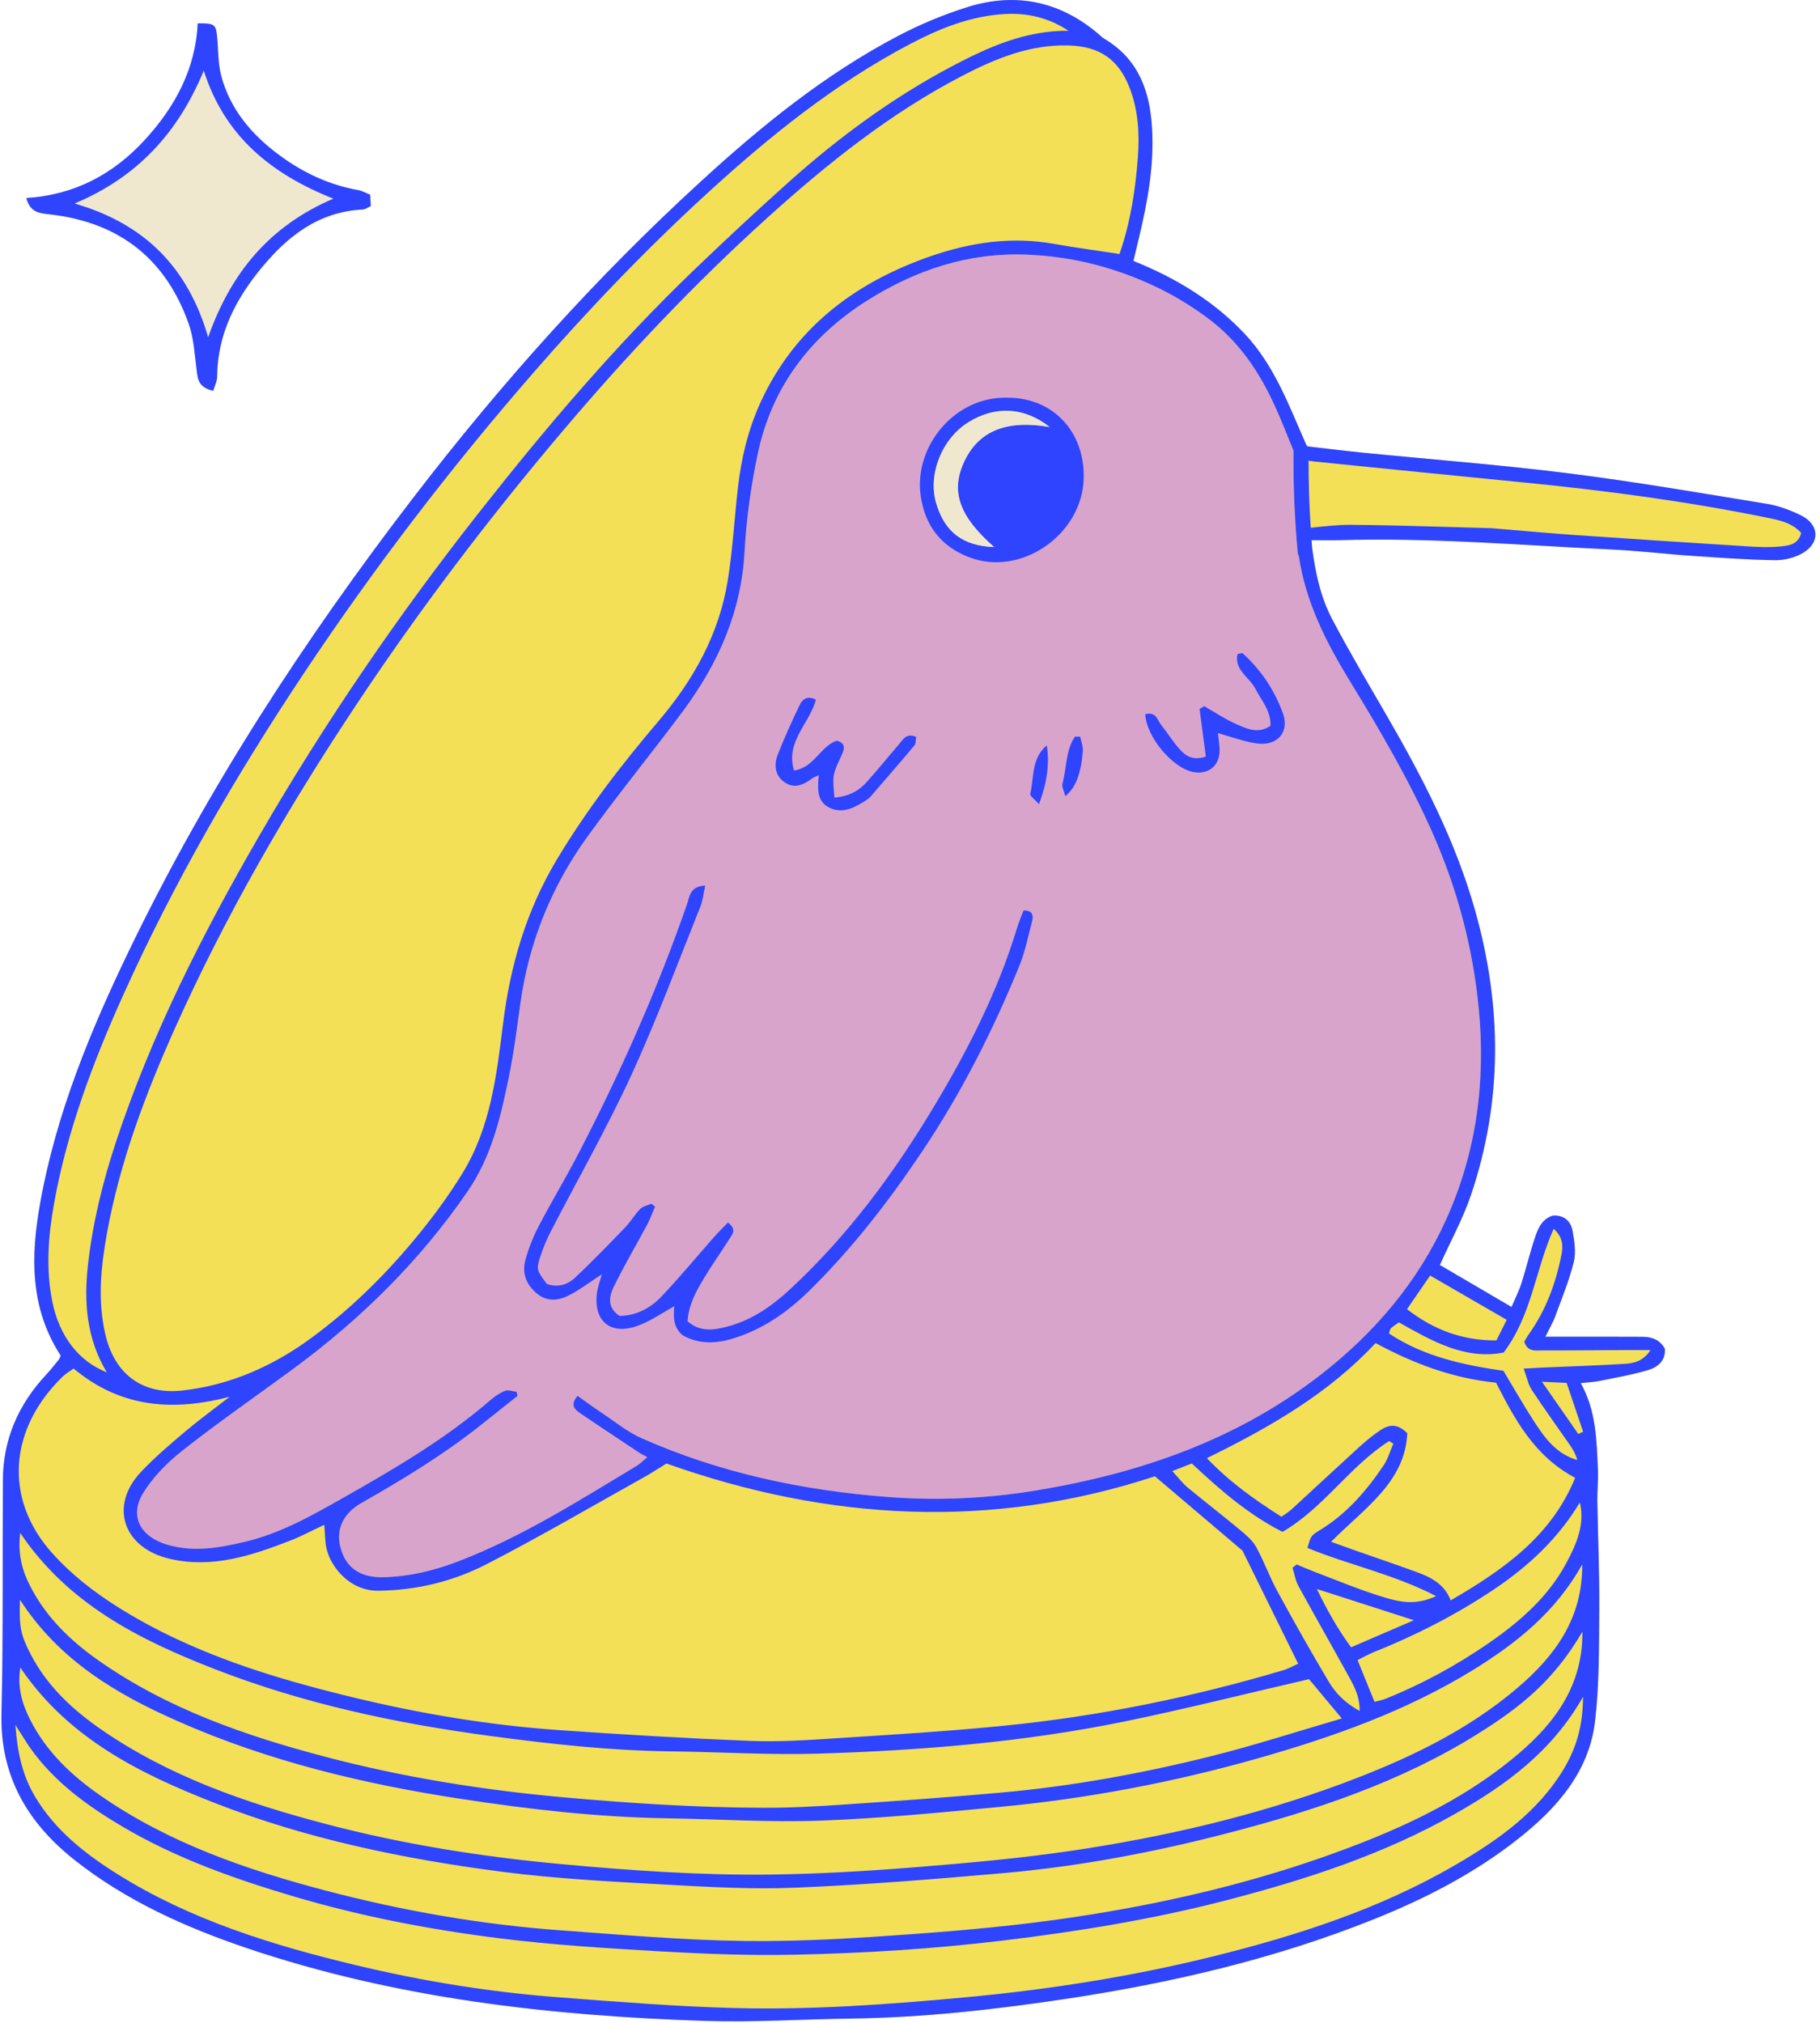 <svg width="252" height="280" viewBox="0 0 252 280" fill="none" xmlns="http://www.w3.org/2000/svg">
<path d="M249.413 71.36C247.941 70.63 246.315 70.02 244.689 69.75C235.517 68.25 226.345 66.67 217.122 65.51C207.621 64.32 198.048 63.59 188.517 62.64C186.139 62.4 183.771 62.1 181.033 61.79C180.992 61.72 180.951 61.66 180.889 61.61C178.511 56.28 176.514 50.63 172.325 46.19C168.084 41.7 162.927 38.53 156.936 36.12C157.224 34.9 157.461 33.94 157.687 32.98C158.892 27.94 159.839 22.86 159.509 17.65C159.2 12.65 157.667 8.22 152.962 5.4C152.571 5.17 152.252 4.82 151.892 4.53C146.56 0.1 140.476 -1.09 133.858 1.01C130.605 2.04 127.393 3.38 124.377 4.96C114.207 10.29 105.406 17.45 97.048 25.11C82.41 38.49 69.286 53.2 57.273 68.83C42.172 88.48 28.729 109.12 17.983 131.35C12.547 142.59 7.802 154.09 5.579 166.43C4.241 173.83 4.107 181.02 8.399 187.63C8.296 187.88 8.255 188.07 8.142 188.2C7.565 188.91 6.999 189.64 6.371 190.31C2.522 194.44 0.432 199.26 0.401 204.85C0.329 215.63 0.463 226.42 0.206 237.19C-0 245.82 3.777 252.33 10.479 257.58C17.54 263.12 25.641 266.76 34.133 269.64C54.679 276.59 76.007 279.02 97.593 279.73C104.284 279.95 111.006 279.5 117.717 279.41C127.805 279.28 137.8 278.16 147.744 276.66C162.237 274.47 176.442 271.16 190.05 265.73C197.245 262.86 204.08 259.35 210.143 254.58C215.558 250.32 220.025 245.26 220.849 238.27C221.446 233.18 221.394 228.01 221.435 222.88C221.477 217.83 221.25 212.78 221.168 207.74C221.147 206.31 221.322 204.87 221.25 203.44C221.065 199.4 221.034 195.33 218.872 191.45C219.994 191.32 220.735 191.3 221.446 191.15C223.71 190.69 226.006 190.3 228.209 189.64C229.567 189.24 230.658 188.3 230.514 186.68C229.835 185.46 228.754 185.05 227.457 185.04C226.057 185.03 224.657 185.03 223.257 185.03C220.293 185.03 217.328 185.03 213.973 185.03C214.528 183.89 215.033 183.05 215.362 182.14C216.268 179.67 217.277 177.22 217.905 174.69C218.234 173.35 217.997 171.82 217.75 170.42C217.514 169.07 216.608 168.16 215.002 168.26C213.468 168.76 212.943 170.07 212.521 171.35C211.831 173.41 211.327 175.54 210.668 177.61C210.329 178.68 209.804 179.7 209.289 180.91C205.748 178.84 202.526 176.95 199.366 175.1C200.9 171.69 202.588 168.63 203.679 165.39C208.074 152.37 207.961 139.23 204.255 126.07C201.558 116.47 196.998 107.67 192.006 99.05C189.453 94.63 186.839 90.24 184.461 85.72C182.896 82.75 182.165 79.51 181.692 75.94C181.661 75.55 181.63 75.16 181.599 74.77C183.081 74.77 184.265 74.8 185.439 74.77C198.038 74.39 210.596 75.47 223.154 76.06C226.87 76.23 230.576 76.69 234.292 76.94C238.101 77.2 241.92 77.48 245.728 77.54C247.056 77.56 248.559 77.19 249.681 76.51C252.049 75.09 251.874 72.59 249.413 71.36Z" fill="#F3E056"/>
<path d="M216.505 244.89C212.943 250.8 207.467 254.68 201.579 258.11C191.08 264.23 179.592 267.93 167.826 270.84C156.534 273.63 145.057 275.42 133.446 276.49C122.864 277.47 112.272 278.23 101.649 277.95C93.558 277.74 85.478 277.08 77.407 276.47C67.927 275.76 58.56 274.24 49.327 272.03C37.705 269.25 26.351 265.75 16.191 259.37C11.703 256.55 7.607 253.3 4.858 248.7C3.129 245.8 2.419 242.68 2.13 238.76C3.036 240.16 3.582 241.1 4.21 241.99C7.514 246.64 12.053 249.94 16.943 252.83C24.323 257.19 32.373 260.04 40.587 262.48C49.954 265.26 59.558 267.1 69.245 268.31C76.615 269.23 84.067 269.68 91.489 270.11C97.624 270.46 103.78 270.7 109.915 270.57C119.591 270.37 129.246 269.77 138.87 268.61C149.329 267.35 159.694 265.66 169.865 263.02C180.868 260.16 191.635 256.67 201.548 251.03C208.538 247.06 214.899 242.44 219.191 234.87C219.181 238.85 218.255 241.98 216.505 244.89Z" fill="#F3E056"/>
<path d="M186.952 94.36C191.059 101.06 195.012 107.82 198.213 114.98C201.734 122.85 203.916 131.03 204.75 139.58C205.727 149.68 204.441 159.48 200.251 168.77C196.412 177.29 190.483 184.34 183.009 190.18C171.429 199.23 157.996 203.9 143.523 206.3C136.668 207.44 129.761 207.74 122.905 207.21C111.15 206.31 99.673 203.88 88.875 199.09C86.785 198.17 84.973 196.65 83.048 195.38C82.009 194.69 81.01 193.94 79.971 193.21C78.838 194.51 79.631 195.14 80.382 195.65C83.048 197.47 85.745 199.24 88.432 201.03C88.731 201.23 89.06 201.39 89.616 201.7C89.06 202.17 88.658 202.6 88.164 202.9C80.156 207.71 72.271 212.74 63.46 216.12C60.155 217.39 56.748 218.22 53.145 218.32C49.306 218.42 47.813 216.48 47.206 214.43C46.434 211.84 47.402 209.55 50.068 208.03C55.709 204.82 61.236 201.47 66.321 197.46C68.102 196.05 69.883 194.64 71.664 193.22C71.612 193.03 71.571 192.84 71.52 192.65C70.984 192.59 70.367 192.34 69.934 192.51C69.173 192.82 68.462 193.31 67.845 193.85C61.669 199.18 54.648 203.29 47.546 207.31C43.192 209.78 38.848 212.25 33.886 213.42C30.345 214.26 26.784 214.89 23.14 213.81C19.465 212.72 17.88 209.89 19.805 206.7C21.184 204.42 23.222 202.39 25.363 200.71C30.283 196.84 35.451 193.26 40.505 189.55C49.944 182.61 58.138 174.55 64.736 164.93C68.112 160.01 69.348 154.51 70.49 148.93C71.18 145.56 71.592 142.14 72.075 138.74C73.259 130.42 76.327 122.78 81.257 115.93C85.529 110 90.182 104.33 94.546 98.46C99.436 91.88 102.637 84.71 103.09 76.42C103.337 71.83 103.986 67.21 104.943 62.71C106.878 53.68 112.056 46.68 120.013 41.64C126.745 37.38 134.094 34.92 142.165 35.25C146.683 35.43 151.089 36.25 155.484 37.81C159.869 39.37 163.76 41.43 167.374 44.15C171.625 47.34 174.425 51.58 176.555 56.28C177.451 58.25 178.244 60.28 179.098 62.38C179.057 67.1 179.252 71.82 179.685 76.52C179.705 76.69 179.757 76.84 179.839 76.96C180.765 83.32 183.627 88.94 186.952 94.36Z" fill="#D8A4CC"/>
<path d="M29.522 54.1C27.432 53.61 27.381 52.45 27.226 51.23C26.948 49.09 26.845 46.86 26.135 44.84C23.006 35.96 16.644 30.79 6.958 29.68C5.579 29.52 4.179 29.49 3.644 27.41C10.376 26.98 15.687 24.09 19.99 19.43C24.251 14.81 27.092 9.52 27.37 3.23C29.707 3.21 29.892 3.35 30.067 5.13C30.242 6.92 30.17 8.78 30.633 10.5C31.869 15.16 34.885 18.7 38.776 21.55C42.008 23.92 45.6 25.61 49.625 26.32C50.15 26.41 50.644 26.71 51.251 26.95C51.282 27.48 51.313 27.98 51.344 28.53C50.891 28.73 50.572 28.98 50.243 29C44.139 29.3 39.877 32.65 36.264 37.01C32.61 41.41 30.119 46.27 30.067 52.09C30.078 52.75 29.727 53.39 29.522 54.1Z" fill="#F0E8CE"/>
<path d="M93.352 180.82L93.476 180.69L93.342 180.81L93.352 180.82Z" fill="#2E44FF"/>
<path d="M83.264 176.43L83.368 176.37L83.295 176.46L83.264 176.43Z" fill="#2E44FF"/>
<path d="M249.413 71.36C247.941 70.63 246.315 70.02 244.689 69.75C235.517 68.25 226.345 66.67 217.122 65.51C207.621 64.32 198.048 63.59 188.517 62.64C186.139 62.4 183.771 62.1 181.033 61.79C180.992 61.72 180.951 61.66 180.889 61.61C178.511 56.28 176.514 50.63 172.325 46.19C168.084 41.7 162.927 38.53 156.936 36.12C157.224 34.9 157.461 33.94 157.687 32.98C158.892 27.94 159.839 22.86 159.509 17.65C159.2 12.65 157.667 8.22 152.962 5.4C152.571 5.17 152.252 4.82 151.892 4.53C146.56 0.1 140.476 -1.09 133.858 1.01C130.605 2.04 127.393 3.38 124.377 4.96C114.207 10.29 105.406 17.45 97.048 25.11C82.41 38.49 69.286 53.2 57.273 68.83C42.172 88.48 28.729 109.12 17.983 131.35C12.547 142.59 7.802 154.09 5.579 166.43C4.241 173.83 4.107 181.02 8.399 187.63C8.296 187.88 8.255 188.07 8.142 188.2C7.565 188.91 6.999 189.64 6.371 190.31C2.522 194.44 0.432 199.26 0.401 204.85C0.329 215.63 0.463 226.42 0.206 237.19C-0 245.82 3.777 252.33 10.479 257.58C17.54 263.12 25.641 266.76 34.133 269.64C54.679 276.59 76.007 279.02 97.593 279.73C104.284 279.95 111.006 279.5 117.717 279.41C127.805 279.28 137.8 278.16 147.744 276.66C162.237 274.47 176.442 271.16 190.05 265.73C197.245 262.86 204.08 259.35 210.143 254.58C215.558 250.32 220.025 245.26 220.849 238.27C221.446 233.18 221.394 228.01 221.435 222.88C221.477 217.83 221.25 212.78 221.168 207.74C221.147 206.31 221.322 204.87 221.25 203.44C221.065 199.4 221.034 195.33 218.872 191.45C219.994 191.32 220.735 191.3 221.446 191.15C223.71 190.69 226.006 190.3 228.209 189.64C229.567 189.24 230.658 188.3 230.514 186.68C229.835 185.46 228.754 185.05 227.457 185.04C226.057 185.03 224.657 185.03 223.257 185.03C220.293 185.03 217.328 185.03 213.973 185.03C214.528 183.89 215.033 183.05 215.362 182.14C216.268 179.67 217.277 177.22 217.905 174.69C218.234 173.35 217.997 171.82 217.75 170.42C217.514 169.07 216.608 168.16 215.002 168.26C213.468 168.76 212.943 170.07 212.521 171.35C211.831 173.41 211.327 175.54 210.668 177.61C210.329 178.68 209.804 179.7 209.289 180.91C205.748 178.84 202.526 176.95 199.366 175.1C200.9 171.69 202.588 168.63 203.679 165.39C208.074 152.37 207.961 139.23 204.255 126.07C201.558 116.47 196.998 107.67 192.006 99.05C189.453 94.63 186.839 90.24 184.461 85.72C182.896 82.75 182.165 79.51 181.692 75.94C181.661 75.55 181.63 75.16 181.599 74.77C183.081 74.77 184.265 74.8 185.439 74.77C198.038 74.39 210.596 75.47 223.154 76.06C226.87 76.23 230.576 76.69 234.292 76.94C238.101 77.2 241.92 77.48 245.728 77.54C247.056 77.56 248.559 77.19 249.681 76.51C252.049 75.09 251.874 72.59 249.413 71.36ZM156.4 12.14C157.615 15.25 157.79 18.52 157.553 21.78C157.214 26.28 156.534 30.74 155.011 35.16C151.81 34.67 148.866 34.28 145.952 33.76C140.085 32.7 134.382 33.56 128.906 35.45C118.304 39.12 109.987 45.45 105.293 55.72C103.574 59.49 102.637 63.44 102.174 67.5C101.68 71.81 101.453 76.16 100.753 80.43C99.559 87.77 96.039 94.11 91.201 99.79C86.023 105.87 81.175 112.18 77.088 119C72.899 125.99 70.665 133.59 69.667 141.59C68.771 148.78 67.948 156.04 64.026 162.42C61.977 165.75 59.61 168.93 57.088 171.93C52.96 176.85 48.349 181.35 43.12 185.19C37.829 189.08 31.889 191.73 25.281 192.47C19.805 193.09 15.893 190.31 14.586 184.71C13.495 180.03 13.968 175.36 14.812 170.69C16.603 160.82 20.124 151.48 24.221 142.34C31.241 126.7 39.815 111.87 49.337 97.55C58.035 84.45 67.546 71.92 77.737 59.87C86.62 49.36 96.059 39.34 106.322 30.08C114.598 22.61 123.307 15.64 133.343 10.44C137.882 8.09 142.607 6.15 147.939 6.29C152.242 6.41 154.867 8.2 156.4 12.14ZM7.257 180.24C6.32 175.62 6.68 171.05 7.504 166.48C9.305 156.51 12.856 147.09 17.005 137.86C24.004 122.3 32.527 107.54 42.008 93.3C51.684 78.76 62.297 64.87 73.815 51.64C81.412 42.91 89.4 34.55 97.964 26.72C106.538 18.88 115.566 11.59 125.983 6.11C130.1 3.95 134.393 2.2 139.169 1.94C142.329 1.77 145.253 2.48 147.949 4.26C142 4.2 136.832 6.52 131.819 9.17C123.585 13.52 116.163 18.99 109.276 25.14C104.819 29.12 100.445 33.2 96.132 37.34C85.344 47.68 75.74 59 66.548 70.66C55.245 84.99 44.983 99.99 35.873 115.73C28.05 129.25 21.009 143.13 16.099 157.94C14.236 163.55 12.825 169.27 12.177 175.13C11.611 180.23 11.961 185.27 14.791 189.96C10.849 188.43 8.193 184.85 7.257 180.24ZM8.677 190.55C9.058 190.18 9.542 189.9 10.19 189.43C16.737 194.89 23.942 195.38 31.807 193.34C29.758 194.93 27.669 196.45 25.692 198.11C23.582 199.89 21.472 201.69 19.578 203.68C15.039 208.44 17.056 214.32 23.582 215.79C29.47 217.12 34.813 215.32 40.124 213.28C41.668 212.69 43.13 211.89 44.9 211.06C44.972 212.06 45.014 212.83 45.086 213.59C45.364 216.56 48.297 220.23 52.353 220.19C57.726 220.13 62.76 218.89 67.382 216.51C74.71 212.74 81.813 208.58 89.008 204.57C90.058 203.99 91.057 203.33 92.282 202.58C114.619 210.51 137.265 211.8 159.911 204.35C163.884 207.72 167.662 210.92 172.036 214.64C174.322 219.28 176.967 224.66 179.746 230.29C179.098 230.58 178.408 230.98 177.657 231.2C164.975 234.96 152.046 237.59 138.86 238.89C131.181 239.65 123.461 240.12 115.751 240.61C111.85 240.86 107.928 241.13 104.027 240.98C95.102 240.62 86.178 240.1 77.263 239.47C67.773 238.8 58.416 237.24 49.182 235.02C37.664 232.25 26.382 228.79 16.305 222.44C12.939 220.32 9.84 217.91 7.174 214.92C0.463 207.4 1.276 197.73 8.677 190.55ZM218.687 208.12C218.718 208.07 218.738 208.04 218.759 208.01C219.459 211.03 218.286 213.7 216.927 216.26C214.446 220.96 210.524 224.4 206.16 227.42C201.672 230.52 196.895 233.12 191.81 235.16C191.399 235.32 190.956 235.4 190.318 235.57C189.546 233.66 188.805 231.85 187.971 229.79C188.764 229.4 189.453 229 190.184 228.7C196.051 226.36 201.631 223.5 206.86 220C211.667 216.78 215.774 212.92 218.738 207.99C218.8 207.85 218.862 207.71 218.687 208.12ZM210.154 233.6C202.979 239.73 194.487 243.68 185.655 246.95C173.694 251.37 161.29 254.25 148.67 256.14C141.413 257.22 134.084 257.87 126.765 258.46C120.002 259 113.209 259.4 106.415 259.48C96.821 259.58 87.258 258.91 77.706 258.03C66.661 257.01 55.76 255.28 45.055 252.46C34.03 249.56 23.356 245.87 13.947 239.35C9.954 236.58 6.505 233.33 4.261 229.01C2.861 226.3 2.635 225.24 2.769 221.44C8.193 229.84 16.13 234.51 24.694 238.28C37.16 243.78 50.325 246.94 63.81 249C73.29 250.45 82.801 251.54 92.405 251.69C99.487 251.8 106.569 252.27 113.631 252.01C121.989 251.7 130.327 250.88 138.654 250.09C150.626 248.95 162.412 246.71 173.961 243.45C184.451 240.48 194.682 236.87 203.988 231.14C210.02 227.42 215.424 223.11 219.078 216.54C219.14 224.01 215.321 229.19 210.154 233.6ZM219.099 225.86C219.181 233.2 215.393 238.38 210.246 242.76C202.258 249.55 192.757 253.72 182.876 257.17C171.8 261.03 160.384 263.61 148.783 265.36C141.444 266.47 134.012 267.16 126.601 267.7C118.808 268.27 110.975 268.77 103.172 268.67C94.721 268.57 86.27 267.82 77.819 267.21C66.754 266.42 55.863 264.52 45.158 261.71C34.041 258.79 23.273 255.07 13.803 248.47C9.82 245.69 6.392 242.41 4.189 238.07C3.067 235.86 2.377 233.57 2.82 230.83C9.408 240.57 19.29 245.49 29.769 249.58C42.553 254.57 55.945 257.33 69.533 259.09C76.996 260.06 84.541 260.44 92.066 260.86C98.108 261.2 104.181 261.54 110.213 261.29C119.786 260.89 129.339 260.12 138.881 259.28C149.38 258.36 159.705 256.41 169.885 253.77C182.073 250.61 193.982 246.67 204.677 239.96C210.349 236.41 215.105 232.73 219.099 225.86ZM2.799 212.19C9.429 222.01 19.228 226.94 29.614 230.99C41.956 235.81 54.864 238.56 68.02 240.31C76.244 241.41 84.469 242.32 92.776 242.42C99.58 242.5 106.384 242.94 113.178 242.74C127.434 242.31 141.65 241.16 155.639 238.3C164.1 236.57 172.479 234.45 181.249 232.43C182.484 233.91 183.998 235.72 185.789 237.87C179.654 239.66 173.683 241.6 167.59 243.12C158.037 245.5 148.33 247.27 138.5 248.14C131.366 248.78 124.223 249.29 117.079 249.77C113.27 250.03 109.451 250.25 105.643 250.23C96.327 250.2 87.042 249.6 77.768 248.76C66.712 247.75 55.812 246.01 45.106 243.19C33.989 240.27 23.222 236.54 13.752 229.92C9.768 227.13 6.351 223.84 4.158 219.5C3.057 217.37 2.45 215.12 2.799 212.19ZM187.075 228.02C185.15 225.41 183.689 222.73 182.351 219.98L182.258 219.88L182.371 219.96C186.756 221.37 191.152 222.78 195.773 224.27C192.953 225.48 190.133 226.7 187.075 228.02ZM200.869 221.52C199.953 219.18 198.028 218.29 196.01 217.55C193.046 216.47 190.05 215.46 187.065 214.41C186.211 214.11 185.367 213.79 184.306 213.41C188.959 208.73 194.549 205.15 194.857 198.39C193.437 196.95 192.263 197.24 191.203 197.92C190.122 198.62 189.134 199.45 188.177 200.32C185.048 203.17 181.959 206.06 178.841 208.92C178.449 209.28 177.976 209.56 177.43 209.95C173.807 207.64 170.359 205.24 167.106 201.84C175.835 197.56 183.967 192.89 190.462 185.91C195.732 188.74 201.095 190.78 207.148 191.39C209.732 196.45 212.429 201.55 218.1 204.56C214.796 212.64 208.198 217.27 200.869 221.52ZM177.574 212.04C183.308 208.72 186.859 202.96 192.346 199.47C192.541 199.59 192.737 199.71 192.922 199.83C192.48 200.84 192.181 201.94 191.574 202.84C189.216 206.35 186.468 209.53 182.762 211.8C181.517 212.56 181.527 212.56 181.033 214.26C186.653 216.6 192.799 217.82 198.841 220.93C196.01 222.26 193.828 221.74 191.852 221.16C188.486 220.17 185.243 218.79 181.949 217.55C181.136 217.24 180.343 216.88 179.54 216.55C179.345 216.7 179.16 216.86 178.964 217.01C179.232 217.86 179.376 218.79 179.798 219.56C182.114 223.79 184.512 227.98 186.839 232.21C187.549 233.51 188.269 234.85 188.269 236.84C186.211 235.7 184.934 234.38 184.018 232.84C181.548 228.7 179.18 224.5 176.874 220.27C175.783 218.28 175.022 216.11 173.93 214.13C173.426 213.22 172.541 212.47 171.707 211.78C169.309 209.78 166.828 207.87 164.419 205.88C163.73 205.31 163.184 204.56 162.319 203.63C163.38 203.22 164.172 202.91 165.016 202.57C168.907 206.2 172.757 209.58 177.574 212.04ZM216.505 244.89C212.943 250.8 207.467 254.68 201.579 258.11C191.08 264.23 179.592 267.93 167.826 270.84C156.534 273.63 145.057 275.42 133.446 276.49C122.864 277.47 112.272 278.23 101.649 277.95C93.558 277.74 85.478 277.08 77.407 276.47C67.927 275.76 58.56 274.24 49.327 272.03C37.705 269.25 26.351 265.75 16.192 259.37C11.704 256.55 7.607 253.3 4.858 248.7C3.129 245.8 2.419 242.68 2.13 238.76C3.036 240.16 3.582 241.1 4.21 241.99C7.514 246.64 12.053 249.94 16.943 252.83C24.323 257.19 32.373 260.04 40.587 262.48C49.954 265.26 59.558 267.1 69.245 268.31C76.615 269.23 84.067 269.68 91.489 270.11C97.624 270.46 103.78 270.7 109.915 270.57C119.591 270.37 129.246 269.77 138.871 268.61C149.329 267.35 159.694 265.66 169.865 263.02C180.868 260.16 191.635 256.67 201.548 251.03C208.538 247.06 214.899 242.44 219.191 234.87C219.181 238.85 218.255 241.98 216.505 244.89ZM219.202 198.18C218.975 198.28 218.759 198.38 218.533 198.49C216.999 196.29 215.465 194.09 213.499 191.26C214.992 191.33 215.774 191.37 216.917 191.42C217.689 193.72 218.44 195.95 219.202 198.18ZM215.125 170.09C216.392 171.24 216.453 172.41 216.206 173.65C215.434 177.6 214.065 181.33 211.698 184.66C211.44 185.02 211.234 185.42 211.049 185.72C211.512 187.19 212.676 186.92 213.633 186.92C217.081 186.94 220.53 186.89 223.988 186.88C225.368 186.87 226.757 186.88 228.528 186.88C227.519 188.43 226.232 188.7 224.997 188.78C221.188 189.02 217.38 189.13 213.571 189.3C212.871 189.33 212.161 189.37 210.967 189.44C211.42 190.67 211.595 191.63 212.089 192.39C213.798 194.98 215.62 197.49 217.39 200.05C217.822 200.67 218.183 201.33 218.399 202.1C215.455 201.24 213.88 199.02 212.408 196.75C210.967 194.54 209.67 192.24 208.167 189.75C202.732 188.95 197.204 187.82 192.335 184.59C192.418 184.33 192.428 184.03 192.593 183.87C192.902 183.56 193.293 183.34 193.694 183.05C198.285 185.6 202.763 188.26 208.198 187.22C212.12 182.01 212.562 175.8 215.125 170.09ZM208.62 182.69C208.064 183.8 207.673 184.58 207.199 185.54C202.536 185.57 198.563 184.11 194.816 181.22C195.887 179.66 196.844 178.27 198.017 176.56C201.579 178.62 205.038 180.62 208.62 182.69ZM186.952 94.36C191.059 101.06 195.012 107.82 198.213 114.98C201.733 122.85 203.916 131.03 204.75 139.58C205.727 149.68 204.441 159.48 200.251 168.77C196.412 177.29 190.483 184.34 183.009 190.18C171.429 199.23 157.996 203.9 143.523 206.3C136.668 207.44 129.761 207.74 122.905 207.21C111.15 206.31 99.672 203.88 88.874 199.09C86.785 198.17 84.973 196.65 83.048 195.38C82.009 194.69 81.01 193.94 79.971 193.21C78.838 194.51 79.631 195.14 80.382 195.65C83.048 197.47 85.745 199.24 88.432 201.03C88.73 201.23 89.06 201.39 89.616 201.7C89.06 202.17 88.658 202.6 88.164 202.9C80.156 207.71 72.271 212.74 63.46 216.12C60.155 217.39 56.748 218.22 53.145 218.32C49.306 218.42 47.813 216.48 47.206 214.43C46.434 211.84 47.402 209.55 50.068 208.03C55.709 204.82 61.236 201.47 66.321 197.46C68.102 196.05 69.883 194.64 71.664 193.22C71.612 193.03 71.571 192.84 71.519 192.65C70.984 192.59 70.367 192.34 69.934 192.51C69.173 192.82 68.462 193.31 67.845 193.85C61.669 199.18 54.648 203.29 47.546 207.31C43.192 209.78 38.848 212.25 33.886 213.42C30.345 214.26 26.784 214.89 23.14 213.81C19.465 212.72 17.88 209.89 19.805 206.7C21.184 204.42 23.222 202.39 25.363 200.71C30.283 196.84 35.451 193.26 40.505 189.55C49.944 182.61 58.138 174.55 64.736 164.93C68.112 160.01 69.348 154.51 70.49 148.93C71.18 145.56 71.592 142.14 72.075 138.74C73.259 130.42 76.327 122.78 81.257 115.93C85.529 110 90.182 104.33 94.546 98.46C99.436 91.88 102.637 84.71 103.09 76.42C103.337 71.83 103.986 67.21 104.943 62.71C106.878 53.68 112.056 46.68 120.013 41.64C126.745 37.38 134.094 34.92 142.164 35.25C146.683 35.43 151.089 36.25 155.484 37.81C159.869 39.37 163.76 41.43 167.373 44.15C171.625 47.34 174.425 51.58 176.555 56.28C177.451 58.25 178.243 60.28 179.098 62.38C179.057 67.1 179.252 71.82 179.685 76.52C179.705 76.69 179.757 76.84 179.839 76.96C180.765 83.32 183.627 88.94 186.952 94.36ZM246.521 75.64C245.142 75.78 243.721 75.73 242.331 75.65C234.344 75.15 226.345 74.63 218.368 74.08C214.837 73.84 211.317 73.51 207.796 73.22C207.241 73.17 206.685 73.11 206.119 73.1C199.788 72.93 193.447 72.7 187.117 72.65C185.274 72.63 183.431 72.85 181.486 73.05C181.28 69.95 181.187 66.85 181.187 63.75C181.414 63.81 181.64 63.85 181.857 63.87C191.491 64.85 201.126 65.81 210.761 66.76C222.166 67.88 233.51 69.38 244.74 71.67C246.428 72.01 248.178 72.39 249.393 73.77C248.991 75.4 247.663 75.52 246.521 75.64Z" fill="#2E44FF"/>
<path d="M29.522 54.1C27.432 53.61 27.381 52.45 27.226 51.23C26.948 49.09 26.845 46.86 26.135 44.84C23.006 35.96 16.644 30.79 6.958 29.68C5.579 29.52 4.179 29.49 3.644 27.41C10.376 26.98 15.687 24.09 19.99 19.43C24.251 14.81 27.092 9.52 27.37 3.23C29.707 3.21 29.892 3.35 30.067 5.13C30.242 6.92 30.17 8.78 30.633 10.5C31.869 15.16 34.885 18.7 38.776 21.55C42.008 23.92 45.6 25.61 49.625 26.32C50.15 26.41 50.644 26.71 51.251 26.95C51.282 27.48 51.313 27.98 51.344 28.53C50.891 28.73 50.572 28.98 50.243 29C44.139 29.3 39.877 32.65 36.264 37.01C32.61 41.41 30.119 46.27 30.067 52.09C30.078 52.75 29.727 53.39 29.522 54.1ZM10.324 28.17C20.227 31.03 26.063 37.21 28.822 46.68C31.961 37.78 37.293 31.29 46.156 27.5C37.407 24.02 31.076 18.76 28.214 9.78C24.642 18.38 19.043 24.51 10.324 28.17Z" fill="#2E44FF"/>
<path d="M218.749 207.99C218.811 207.85 218.862 207.71 218.697 208.12C218.934 207.75 218.852 207.88 218.769 208.01L218.749 207.99Z" fill="#2E44FF"/>
<path d="M182.351 219.98L182.258 219.87L182.371 219.96L182.351 219.98Z" fill="#2E44FF"/>
<path d="M83.264 176.43C81.803 177.38 80.403 178.44 78.859 179.26C77.407 180.03 75.802 180.23 74.391 179.09C72.899 177.89 72.25 176.27 72.734 174.47C73.177 172.82 73.825 171.19 74.618 169.67C76.388 166.28 78.375 163 80.135 159.6C85.93 148.43 91.026 136.97 95.143 125.11C95.493 124.11 95.493 122.7 97.645 122.58C97.398 123.71 97.315 124.65 96.976 125.49C93.826 133.33 90.892 141.26 87.361 148.93C83.975 156.27 79.94 163.33 76.224 170.53C75.637 171.66 75.163 172.85 74.772 174.05C74.237 175.7 74.35 175.92 75.719 177.72C77.191 178.26 78.571 177.84 79.6 176.88C81.998 174.63 84.284 172.26 86.569 169.89C87.331 169.1 87.886 168.12 88.648 167.34C89.019 166.97 89.667 166.85 90.192 166.62C90.357 166.76 90.532 166.9 90.697 167.04C90.326 167.88 90.017 168.75 89.585 169.56C88.041 172.44 86.363 175.26 84.942 178.2C84.314 179.5 84.088 181.02 85.776 182.15C88.103 182.13 90.058 181.07 91.592 179.46C94.114 176.81 96.44 173.98 98.87 171.23C99.487 170.53 100.167 169.88 100.794 169.22C102.122 170.25 101.33 170.93 100.939 171.57C99.827 173.35 98.592 175.06 97.511 176.86C96.389 178.72 95.329 180.63 95.205 182.9C96.986 184.45 98.942 184.1 100.805 183.6C104.212 182.69 106.981 180.71 109.503 178.36C117.45 170.97 123.79 162.37 129.308 153.19C134.012 145.36 138.15 137.25 140.806 128.5C141.063 127.65 141.423 126.83 141.722 126.02C142.978 126.01 143.111 126.73 142.916 127.47C142.37 129.57 141.938 131.73 141.125 133.73C137.471 142.67 133.116 151.28 127.702 159.35C123.07 166.27 117.974 172.86 111.973 178.74C108.926 181.72 105.457 184.12 101.227 185.35C98.88 186.03 96.646 186.01 94.526 184.84C93.198 183.71 93.229 182.26 93.362 180.8L93.496 180.68L93.373 180.81C91.674 181.73 90.058 182.89 88.247 183.53C84.551 184.85 82.184 182.9 82.647 179.07C82.75 178.18 83.079 177.32 83.316 176.44L83.388 176.35L83.264 176.43Z" fill="#2E44FF"/>
<path d="M139.55 55.05C145.85 55.07 150.235 59.79 150.049 66.28C149.823 74 141.341 79.94 134.094 77.1C130.131 75.55 128.052 72.57 127.486 68.68C126.477 61.83 132.19 54.8 139.55 55.05ZM137.646 75.72C132.694 71.38 131.562 67.86 133.59 63.72C135.618 59.59 139.468 58.08 145.335 59.11C141.856 56.35 137.81 56.12 134.063 58.46C130.43 60.73 128.474 65.61 129.606 69.58C130.749 73.57 133.26 75.57 137.646 75.72Z" fill="#2E44FF"/>
<path d="M113.363 107.32C112.91 107.51 112.714 107.56 112.581 107.66C111.417 108.52 110.141 109.25 108.751 108.36C107.31 107.45 107.125 105.92 107.681 104.48C108.597 102.13 109.647 99.83 110.738 97.56C111.088 96.83 111.737 96.23 112.972 96.84C112.148 100.09 108.71 102.64 109.945 106.65C112.745 106.26 113.569 103.3 115.875 102.52C116.904 102.81 116.997 103.43 116.667 104.22C116.255 105.23 115.669 106.2 115.463 107.24C115.267 108.2 115.483 109.24 115.525 110.41C117.635 110.22 118.952 109.42 120.002 108.25C121.536 106.55 122.967 104.77 124.459 103.04C125.026 102.39 125.448 101.42 126.848 101.99C126.775 102.39 126.848 102.89 126.621 103.17C124.634 105.55 122.586 107.89 120.558 110.24C120.383 110.44 120.157 110.62 119.92 110.77C118.417 111.73 116.801 112.66 114.989 111.87C113.126 111.07 113.178 109.31 113.363 107.32Z" fill="#2E44FF"/>
<path d="M158.573 98.86C160.106 98.48 160.24 99.66 160.755 100.31C161.661 101.45 162.422 102.71 163.4 103.78C164.203 104.66 165.232 105.33 166.962 104.72C166.674 102.54 166.385 100.34 166.097 98.14C166.313 98.01 166.519 97.88 166.735 97.75C168.197 98.58 169.597 99.53 171.131 100.21C172.603 100.86 174.198 101.65 175.917 100.46C175.989 98.39 174.651 96.94 173.786 95.28C172.973 93.73 170.873 92.73 171.347 90.54C171.728 90.48 171.985 90.36 172.067 90.44C174.631 92.75 176.473 95.55 177.626 98.72C178.573 101.31 176.885 103.29 174.054 102.91C172.263 102.67 170.523 102 168.64 101.48C168.722 102.4 168.907 103.28 168.856 104.15C168.743 106.12 167.178 107.24 165.202 106.86C162.34 106.29 158.737 102.03 158.573 98.86Z" fill="#2E44FF"/>
<path d="M149.566 101.97C149.699 102.66 149.988 103.37 149.926 104.05C149.648 107.19 148.927 109.04 147.507 110.2C147.342 109.53 146.992 108.93 147.116 108.45C147.702 106.29 147.538 103.9 148.835 101.96C149.072 101.96 149.319 101.97 149.566 101.97Z" fill="#2E44FF"/>
<path d="M144.944 103.17C145.345 105.87 144.944 108.39 143.863 111.32C143.214 110.58 142.586 110.17 142.648 109.91C143.194 107.61 142.772 105 144.944 103.17Z" fill="#2E44FF"/>
<path d="M93.352 180.82L93.476 180.69L93.342 180.81L93.352 180.82Z" fill="#2E44FF"/>
<path d="M83.264 176.43L83.368 176.37L83.295 176.46L83.264 176.43Z" fill="#2E44FF"/>
<path d="M137.646 75.72C132.694 71.38 131.562 67.86 133.59 63.72C135.618 59.59 139.468 58.08 145.335 59.11C141.856 56.35 137.81 56.12 134.063 58.46C130.43 60.73 128.474 65.61 129.606 69.58C130.749 73.57 133.261 75.57 137.646 75.72Z" fill="#F0E8CE"/>
</svg>
